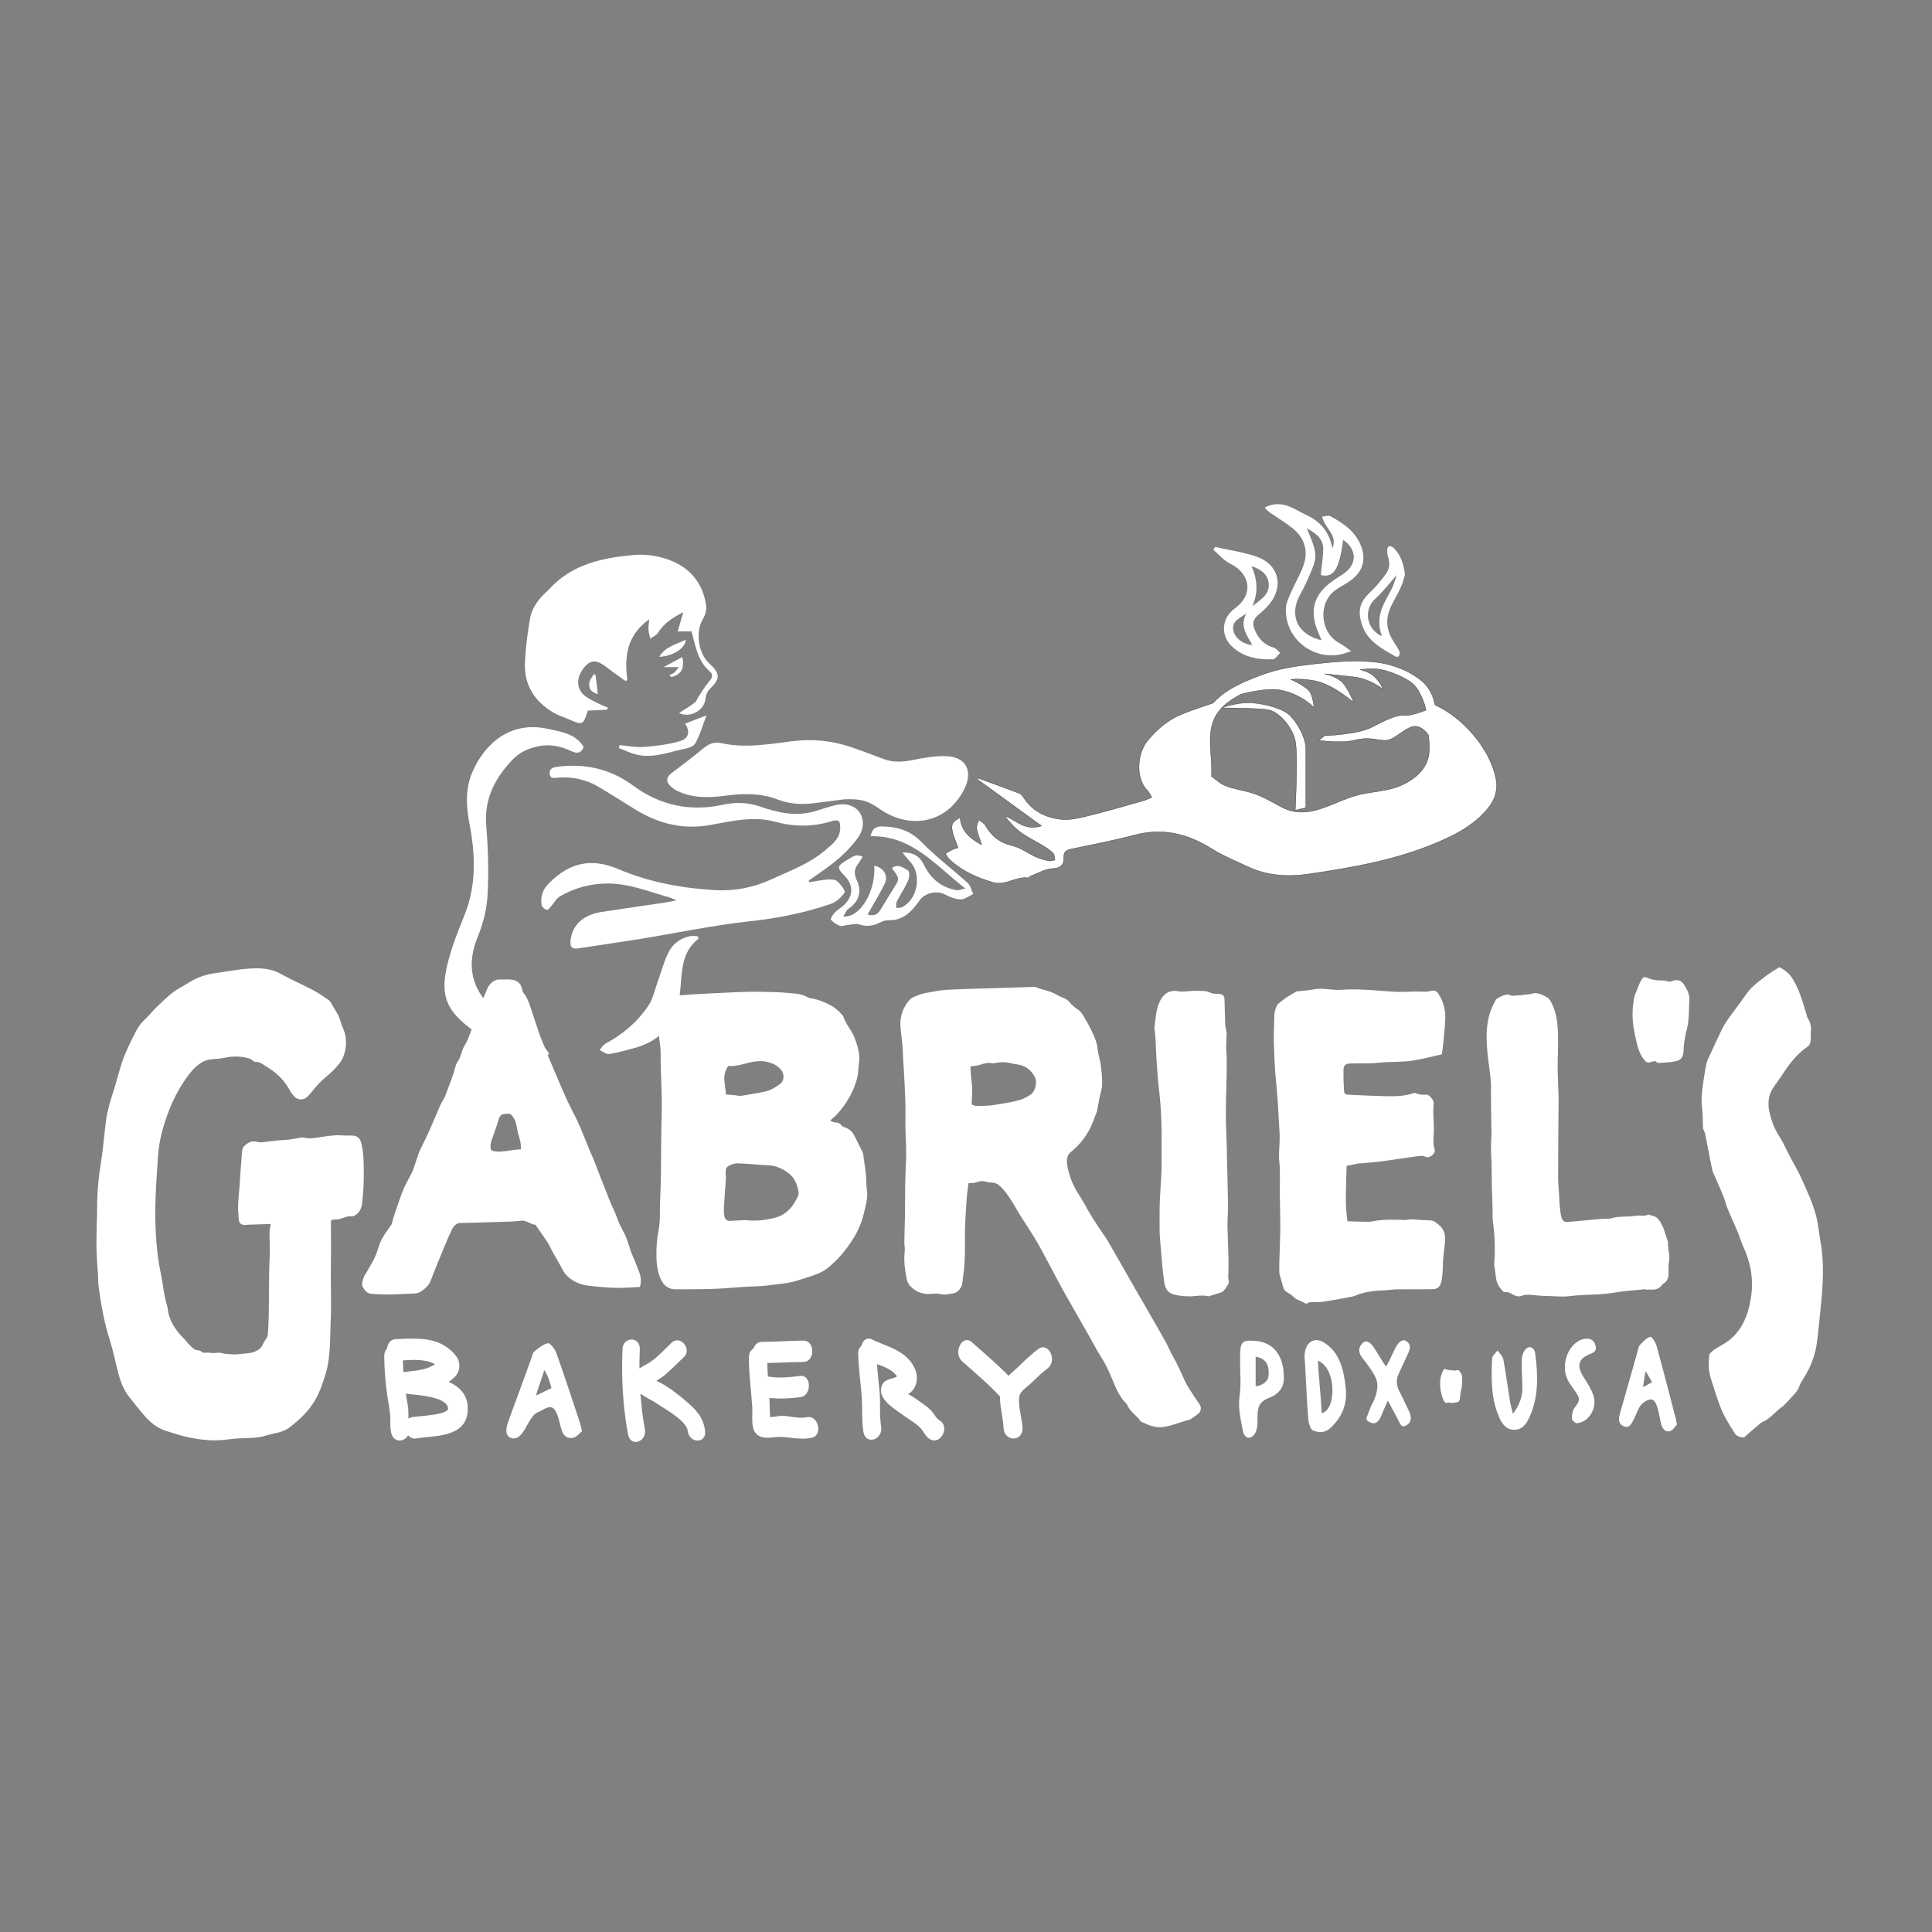 <?xml version="1.0" encoding="utf-8"?>
<!-- Generator: Adobe Illustrator 28.0.0, SVG Export Plug-In . SVG Version: 6.00 Build 0)  -->
<svg version="1.1" id="Layer_1" xmlns="http://www.w3.org/2000/svg" xmlns:xlink="http://www.w3.org/1999/xlink" x="0px" y="0px"
	 width="2030.4px" height="2030.4px" viewBox="0 0 2030.4 2030.4" style="enable-background:new 0 0 2030.4 2030.4;"
	 xml:space="preserve">
<rect x="0" y="0" width="2030.4" height="2030.4" fill="#808080" stroke="none"/>
<style type="text/css">
	.st0{fill:#FFFFFF;}
	.st1{fill:#FFFFFF;stroke:#231F20;stroke-width:0.313;stroke-miterlimit:10;}
</style>
<g id="Front_logo_common_12_">
	<g>
		<g>
			<g>
				<path class="st0" d="M850.5,927.2c6.2-1,12.3-2.3,18.5-2.8c3.6-0.3,8.3-0.4,10.7,1.6c3.7,3.1,9,10.2,7.9,11.9
					c-3.3,5.1-8.8,10.1-14.4,12c-27.9,9.7-56.6,15.2-86.1,18.4c-38.2,4.2-75.9,12.2-113.9,18.4c-21.8,3.5-43.7,6.6-65.6,10
					c-7,1.1-8.7-2.1-8-8.4c1.7-16,13-26.8,32.6-29.9c22.3-3.5,44.7-6.6,67-9.9c3.2-0.5,6.4-1.2,11.8-2.3c-3.8-1.6-5.6-2.6-7.5-3.1
					c-21.2-5.9-41.9-14.5-64.4-14.6c-18.1,0-35.2,4.4-50.8,13.6c-3.7,2.2-5.9,6.7-8.9,10.1c-1.5,1.6-3.7,4.5-4.7,4.1
					c-2.2-0.7-5-2.9-5.4-4.9c-1.7-8.6,0.9-16.2,7-22.5c21.7-22.4,44.8-27.7,73.6-15.5c32.6,13.8,66.7,20.1,101.9,22.1
					c20.6,1.1,40.2-2.8,58.9-11.4c19.6-9,40-16.4,56.7-30.7c7.3-6.2,15.2-11.9,15.6-22.8c0.3-7.7-1.6-9.8-8.8-7.6
					c-19.9,6.1-39.3,6.1-59.6,0.6c-22.7-6.2-45.6-0.7-68.2,3.4c-27.7,5-53.1-0.9-76.9-15.2c-13.8-8.3-27.3-17.2-41.2-25.3
					c-12.8-7.5-26.9-10.3-41.8-9.3c-3.5,0.2-8.3,2-8.8-4.1c-0.5-5.6,3.4-6.6,7.8-7.2c29.1-3.9,55.6,1.9,79.7,19.6
					c28.3,20.9,59.9,27.8,94.6,20.2c13.1-2.9,26.3-2.5,39.5,2.1c17.6,6.1,35.8,10.3,54.7,5.4c8.7-2.3,17.1-5.7,25.9-7.4
					c12.9-2.5,23.4,3.5,26.2,14c2,7.7-0.2,14.6-4.7,20.9c-11.5,16.1-26.9,27.8-43,38.8c-2.8,2-5.7,3.9-8.5,5.9
					C850,926,850.2,926.5,850.5,927.2z"/>
				<path class="st0" d="M713.7,749.3c5.8-3.8,11.3-7,16.3-10.8c2-1.5,2.9-4.4,4.3-6.6c3.2-4.8,6.1-10,9.9-14.4
					c3.5-4,6.3-8,1.7-11.9c-11.8-10-14.4-24-18-37.7c-0.4-1.5-0.8-3.1-1.2-4.3c-5.2,0-9.8,0-14.5,0c1.3-4.6,2.7-9.1,4-13.7
					c0.5-1.7,1.1-3.4,2-6.5c-11.6,5.7-20.7,11.9-27,22c-1.6,2.5-5.1,3.8-7.8,5.7c-0.7-3.1-1.7-6.1-1.9-9.2
					c-0.2-2.9,0.4-5.8,0.8-11.1c-23.8,17-26.2,39.4-23,63.8c-0.6,0.4-1.3,0.7-1.9,1.1c-6.5-4.7-13.1-9.2-19.4-14.1
					c-10.1-8-16.3-8.6-22.8-1.6c-9.4,10.2-10.3,23-1.3,30.6c5.1,4.3,11.6,6.9,17.6,10c2.2,1.2,4.7,1.9,7.1,2.9
					c-0.1,0.8-0.2,1.5-0.3,2.3c-6.9,0.3-13.7,0.6-20.5,1c-5.1,15.6-5.1,15.6-20.9,8.8c-5.2-2.3-10.8-4-15.6-6.9
					c-19.3-11.6-30.4-28.5-29.6-51.3c0.6-16,2.6-32,5.4-47.7c2.1-11.5,9.4-20.8,18.1-28.6c0.4-0.4,0.8-0.7,1.2-1.1
					c24.2-27.2,57-34,90.9-36.8c11.7-1,24.4,1,35.4,5c22,8,36,24.2,39.4,48c0.6,4.4-0.8,10-3.1,13.8c-8.3,13.4-5.6,36.1,6.4,47.2
					c11.9,11,11.7,16.2,0.1,27.4c-2.4,2.3-3.7,6.5-4.1,10C740.1,746.8,724.9,755,713.7,749.3z"/>
				<path class="st0" d="M887.7,840c-8.2,1-20.6,2.7-33.1,4.2c-12.6,1.5-25,0.8-37.1-3.9c-17.6-6.8-35.8-6.6-54.1-4.2
					c-16.9,2.3-33.8,3-49.9-4.1c-3.4-1.5-6.8-3.6-9.4-6.3c-4.7-5-3.5-9.5,2.1-13.6c10.7-7.9,21.2-16,31.4-24.4
					c6.1-5,11.7-8.7,20.5-6.7c24.8,5.5,49.6,1.1,74.1-2c21.6-2.7,42.4-0.7,62.9,6.4c11.1,3.8,22.1,8,33,12.1
					c10.4,4,20.6,3.4,31.3,1.2c10.8-2.2,21.9-4.1,32.9-4.1c23.8,0,30.7,16.4,20.7,35.5c-18.8,36-57.3,41.6-88.5,20.1
					C913.1,842,905.8,839.3,887.7,840z"/>
				<path class="st0" d="M613.4,785c-2.6,6.8-7,7.2-13,4.4c-11.1-5.3-22.6-7.7-35-5.1c-10.4,2.2-19.5,6.4-27,14.3
					C520,818,508.7,839.8,511,867.8c2,24.2,2.7,48.7,1.4,72.9c-0.8,14.7-4.6,29.8-10.2,43.5c-11.1,27-8.3,50.7,11.7,71.9
					c17.1,18.2,35.3,35,58.5,45.4c2.2,1,3.3,4.2,4.9,6.3c-2.4,0.8-4.8,2.5-7.1,2.3c-25.7-2.4-49.2-10.4-70.7-25.5
					c-30.5-21.6-38-37.8-28.6-74c4.4-16.8,10.9-33.2,17.4-49.3c12.6-31.5,11.3-63.7,5-96c-3.6-18.5-4.2-37.2,3.2-54.1
					c12.9-29.6,39.7-54,79.5-45.2C590.1,769.2,604.9,771,613.4,785z"/>
				<path class="st0" d="M1400.2,576.3c6.1-14.3-8.3-21.1-10.7-33.3c3.2-0.3,6.6-1.6,8.7-0.5c14.6,8,28.1,17.3,33.2,34.4
					c3.9,13.2-0.2,24.5-11.8,33c-4.8,3.5-10.2,6.3-15.2,9.6c-19.3,12.7-17.8,44.5,2.4,55.9c4.2,2.3,7.9,5.3,13.2,8.9
					c-3.1,1.1-4.5,1.6-6,2.1c-32.1,10.1-64.6-14.6-62.5-48c0.4-5.7,3.3-11.4,5.7-16.8c3.9-9,9.1-17.5,12.4-26.6
					c5.8-15.7,1.6-29.8-11.6-40.2c-6.2-4.9-13-9.1-19.5-13.5c-3.4-2.3-6.9-4.4-9.3-8c18.2-9.2,30.8,2,44.2,8.2
					C1388,548.3,1397.5,559.8,1400.2,576.3z M1373.3,555.2c10.2,23.4,11.2,28.9,5.8,42.5c-3.7,9.1-7.7,18.1-12.5,26.7
					c-12.4,21.9-3.4,42.5,22.3,48.5c-1.6-3.8-3.2-7.1-4.5-10.6c-8.1-21.5-3.3-37.6,15.2-51.1c4-2.9,8.2-5.5,12.3-8.2
					c14.6-9.8,14.4-25.7-0.4-35.7c-3.9,31-10,40.4-23.5,37c0.9-9.3,2.6-18.4,2.6-27.6C1390.5,565.8,1382.6,560.2,1373.3,555.2z"/>
				<path class="st0" d="M906.6,900.2c-1.6,2.6-2.9,5.3-4.7,7.5c-4.5,5.6-4.4,11-1.4,17.5c5.6,12.1,1.9,22.7-8.9,29.9
					c-2.4,1.6-3.4,5-5.4,8.1c17.9,1.5,34.3-26.6,32.6-53.5c9.8,2.2,15.1,10.5,11,18.9c-5.3,11-11.8,21.4-18.1,32.5
					c5.9,1.8,10.3,0.4,13.4-4.6c5.7-9.3,11.3-18.7,17.1-27.9c4.5-7.1-1.8-10.9-4.8-16.4c6.6-5,12.1,0,16.9,2.6
					c1.6,0.8,1.5,7.4,0.1,10.5c-3.4,7.7-8.1,14.8-12,22.3c-0.9,1.8-0.4,4.4-0.6,6.6c2-0.2,4.3,0.1,6-0.7
					c16.7-8.2,21.3-34.4,8.7-47.9c-2.7-2.9-5.1-6-8.1-9.6c12-0.5,18.5,4.3,22.8,13.3c6.9,14.3,18.4,23.5,34.3,26.3
					c2,0.4,4.3-0.9,8.9-1.9C982.9,909,958,877.8,915,878.8c1.3-7.8,5.4-10.4,11.7-10.3c16.1,0.2,29.9,4.2,41.9,16.6
					c15,15.4,32.5,28.4,48.4,42.9c3,2.7,3.9,7.6,5.8,11.5c-4.4,2.1-8.8,5.8-13.2,5.7c-5.7-0.1-11.6-2.6-16.8-5.3
					c-8.6-4.4-20.9-1.4-26.4,6.4c-8,11.3-17.1,21.4-33,20.8c-2.8-0.1-6,1.1-8.6,2.4c-7.2,3.8-14.2,4.5-22.1,2c-3.6-1.1-8,0.3-12,0.6
					c-2.7,0.3-5.8,1.7-8,0.9c-3.6-1.3-7.1-3.7-9.5-6.5c-0.7-0.9,2.2-5.4,4.2-7.5c2.6-2.8,6.1-4.6,8.9-7.2
					c10.9-10.1,11.1-21.6,0.7-32.1c-7.4-7.5-7.2-9.6,1.9-15.1C899.2,898.2,900,898,906.6,900.2z"/>
				<path class="st0" d="M734.1,986.5c-18.9,14.6-17.2,36.1-19.4,56.1c-3.3,30.3-18.1,50.9-48.3,58.9c-8.7,2.3-17.4,4.9-26.2,6.2
					c-3.1,0.4-6.8-2.7-10.2-4.3c2.2-2.3,4.1-5.4,6.8-6.9c18-9.6,33.1-22.6,44.4-39.3c5.2-7.6,7-17.5,10.3-26.4
					c3.5-9.7,6.2-19.8,10.6-29c4.3-9.2,12.1-15.5,22.3-17.8c2.8-0.7,5.9-0.1,8.9-0.1C733.6,984.8,733.9,985.7,734.1,986.5z"/>
				<path class="st0" d="M1277,574.8c14.5,3.3,29.5,5.4,43.5,10.2c22.8,7.7,28.9,30.1,14.3,48.9c-3.6,4.7-8.2,8.7-12.7,12.6
					c-4.5,3.8-6.2,8-4.1,13.7c3.7,10.1,9.9,17.4,20.6,20.4c2.6,0.7,4.6,3.6,6.8,5.5c-2.6,2.4-5.1,6.7-7.7,6.8
					c-16.5,0.5-32.4-2.4-44.3-14.9c-11.1-11.7-8.8-29.2,4.3-38.6c19.6-14.1,17-36.2-4.8-47c-6.7-3.3-11.8-9.6-17.7-14.5
					C1275.8,576.8,1276.3,575.8,1277,574.8z M1315.2,595c6.7,14.8,7,28.3,0.9,42.1c7.7-6.3,17.7-11.4,17.3-22.8
					C1333,604.5,1326.2,598.5,1315.2,595z M1310,644.5c-6.6,5.2-16.6,8-13.6,19.2c2,7.5,10.9,13.8,19.7,14.1
					C1310.3,667.5,1302.5,657.5,1310,644.5z"/>
				<path class="st0" d="M1476.5,604c-1.4,4.4-2.4,8.9-4.3,13.1c-3.1,6.8-6.9,13.2-10.2,19.9c-6,12.3-5.4,24.3,1.8,36
					c2.3,3.8,4.9,7.4,6.8,11.4c0.7,1.4,0.2,3.6-0.4,5.2c-0.2,0.5-2.7,0.9-3.6,0.4c-14.6-8.6-30-16.1-35.6-34.5
					c-4.1-13.5-2.2-22.4,8-32.1c6.3-6,12.1-12.8,17.3-19.9c3.8-5.2,4.9-11.4,2.5-18c-0.9-2.3-0.9-5.1-0.9-7.6c0-1.3,0.9-3.6,1.7-3.8
					c1.4-0.3,3.6,0.3,4.6,1.3C1472.2,583,1475.2,592.8,1476.5,604z M1468,604.2c-8,8.9-14.7,17.8-22.8,25.1
					c-12.4,11.4-9.5,31.8,7.2,39.4c-4.4-11.2-3.5-22,1.1-32.3c2.9-6.6,6.8-12.7,9.9-19.2C1465.2,613,1466.3,608.7,1468,604.2z"/>
				<path class="st0" d="M719.9,760.5c7.1-2.8,14.3-5.5,22.6-8.7c-4.1,10.5-6.9,20.8-12,29.7c-2.1,3.7-9.2,5.1-14.4,6.2
					c-16,3.6-32,9.7-48.8,4.9c-5.8-1.6-11.3-4.3-16.9-6.5c0.2-1,0.5-2,0.7-3c8.4,0.7,16.9,2.5,25.2,1.9c12.9-1,26-2.5,38.3-6.1
					C724.2,776,725.5,768.2,719.9,760.5z"/>
				<path class="st0" d="M720.8,672.3c-0.6,9.2-14.2,17.6-28,17.9C699.4,679.5,710.4,677.2,720.8,672.3z"/>
				<path class="st0" d="M717.1,690.5c2.4,12-1,18.3-11.5,21c-0.7-0.7-1.5-1.4-2.2-2.1c1.8-0.8,3.7-1.3,5.2-2.5
					c1.6-1.3,2.7-3.2,4.8-5.8c-6,0-10.8,0-16,0C704.4,697.3,710.8,693.8,717.1,690.5z"/>
				<path class="st0" d="M628.2,729.5c-6.8-1.8-9.7-6-8.9-11.7c0.5-3.3,3.1-6.3,4.7-9.4c0.6,0.4,1.3,0.7,1.9,1.1
					C626.8,716,627.5,722.3,628.2,729.5z"/>
			</g>
		</g>
		<path class="st1" d="M1572.1,818.2c-6-30.7-34.1-63.9-64-77.3c-1.9-9.6-5.9-18.5-13.9-25.2c-13-10.9-31.1-17.7-47.7-19.7
			c-21.6-2.6-44-0.6-65.5,1.8c-18.6,2.1-37.2,4.8-54.9,11.4c-18.5,7-37.6,14.5-51.1,29.6c-10.7,3.6-21.5,7.2-32,11.4
			c-14.7,5.7-26.6,15.7-36.8,28c-11.5,13.9-13,40.3,0,53c1.6,1.6,2.5,4,4.3,6.8c-3.8,1.5-6.7,3-9.8,3.8
			c-19.6,5.5-39.2,11.3-59.1,16.1c-8.9,2.2-18.4,4.2-27.3,3.1c-15.8-1.9-29.7-8.8-38.7-23.1c-1.1-1.8-2.9-3.6-4.8-4.3
			c-14.2-5.4-28.5-10.6-42.8-15.8c-0.2-0.1-0.7,0.7-1.1,1c22,16,44,32,67.7,49.2c-17.7,5.7-26.7-6.2-38.7-10.6
			c5,6.8,10.6,12.9,17.1,17.6c7.3,5.2,15.5,9.1,23.2,13.8c3.7,2.3,7.5,4.7,10.5,7.8c1.5,1.6,1.4,4.7,2,7.2c-2.2,0.3-4.6,1.3-6.7,0.9
			c-4.5-1-9.1-2.2-13.3-4.1c-8.4-3.8-16.2-9.9-24.9-11.9c-13.2-3-21.9-10.1-28.3-21.4c-1.4-2.4-4.5-3.8-6.8-5.7
			c-0.9,3-2.8,6.2-2.3,9c0.8,5.1,3,10,5.3,17.3c-13.1-7.2-21.6-14.9-22.7-28.7c-11,5.7-11.2,8.9-2.1,31.7c-2.3,0.7-4.1,1.1-5.8,1.9
			c-2.6,1.3-5.1,2.8-7.6,4.2c1.6,2.3,2.9,5,4.9,6.8c13,11.7,28.2,18.6,45,23.5c13.6,4,24.2-6.6,36.8-4.7c0.8,0.1,1.7-1.4,2.7-1.8
			c7.7-2.9,15.4-7.6,23.3-8c8.9-0.5,12-4.1,11.8-11.6c-0.2-5.6,2.1-7.7,7.2-8.8c22.4-4.7,45-9,67.1-14.8
			c29.5-7.8,55.8-1.6,81.1,14.4c11.7,7.4,24.8,12.6,37.4,18.6c20.7,9.9,42.8,11.2,64.9,7.9c48-7.1,95.7-15.4,140.7-35.7
			c18.5-8.3,34.6-17.8,47.4-33.4C1571.6,840,1574.3,829.8,1572.1,818.2z M1345.5,725.2c22.7,4.4,35.6,18.5,35.6,18.5s-1-9.6-4-15.7
			c-2.9-6.2-20.5-14-20.5-14s18.4-1.8,33.7,4c16.5,6.2,32.4,20.4,32.4,20.4s-4.1-11.1-10.3-19.3c-6.2-8.2-20.5-11-20.5-11
			s17.5,1.8,30.8,3.3c17.4,2,30,12.5,30,12.5s0.6-3.5-7.8-12.3c-3.6-3.8-9.2-6.2-15.3-7.8c10.8-1.4,20.3-2.6,38.4,5.2
			c13.7,6,18.7,9.9,22.7,16.9s6.6,13.6,8,20.4c-6.6,2.6-16.7,6-22.2,5.5c-8.7-0.8-20,4.8-34.9,12.5s-49.6,8.9-49.6,8.9l-5.9,4.9
			c0,0,23.7,3.3,36.6,0s18.8-1.6,30-0.1s17.6-8.4,29.5-13.6c9.1-4,16.2,4.1,19,8.1c1.7,15.2,3,29.8-13,43.3
			c-20.2,16.9-41.4,14.5-61.7,19.9c-27,7.2-51.4,27.4-79.8,12.4c-11.5-6.1-22.9-13.1-35.5-16c-24.9-5.8-24.9-5.8-36.9-15.5
			c-0.4-0.3-0.8-0.5-1.1-0.7c1.5-21.7-6.9-46.9,6.1-66.2c1.4-2,2.9-3.9,4.6-5.7c5,0,39.9,0.1,49.6,2.1c10.4,2.1,24.5,17.5,27.7,32.2
			s0,73.2,0,73.2l11.2-2.6v-9.2c0,0,0-40.1,0-52.4s-9.2-27.7-16.4-35.1c-7.2-7.3-24.7-12.2-39.8-13.5c-13.1-1.1-28.1,3.7-32,5.1
			c5.6-5.9,12.7-10.4,20.1-14.2C1310.2,727.8,1333.1,722.8,1345.5,725.2z"/>
	</g>
	<g id="Logo_common_24_">
		<path class="st0" d="M284.5,1286.3c-11.7,0.3-12,0.5-24,0.8c-0.9,0-1.7,0.3-2.6,0.3c-5.4,0-7.1-2.2-7.2-9c0-2.4-0.4-4.8-0.5-7.2
			c0-2.8,0-5.7,0.2-8.5c0.4-5.2,0.9-10.4,1.3-15.6c0.4-5,0.7-10,1-15c0.5-7.2,1.2-14.4,1.6-21.6c0.1-3,1.2-5,2.9-6.6
			c3.9-3.5,7.9-5.3,13-3.9c3.9,1.1,8.2,0.1,12.3-0.4c5.7-0.7,11.4-1.4,17.1-1.6c5.4-0.2,10.8-1.5,16.3-2.4c1-0.1,2.1-0.4,3-0.1
			c6.3,1.6,12.6,0.4,18.9-0.6c7-1.1,14.1-2.2,21-1.7c4.2,0.3,8.5,0,12.7,0.3c3.9,0.3,7.1,2.9,8.2,7.7c1.2,5.2,2.1,10.7,2.3,16.1
			c0.4,9.2,0.4,18.5,0.1,27.7c-0.2,6.8-0.8,13.5-1.6,20.2c-0.9,7.6-6.3,13.7-12.3,13.1c-5-0.5-9.2,3.3-14,3.2
			c-2.7-0.1-3,0.3-6.4,0.8c0,3.3,0,6.6,0,9.8c0,12.5,0.2,25-0.1,37.5c-0.3,17.1,0.7,39-0.1,56.1c-0.9,19.2,0.2,40.3-5.5,58.5
			c-2.9,9.3-6,18.8-10.8,27c-7.4,12.5-15.9,20.1-25.9,28.1c-8,6.4-15.1,6.3-26.3,9.4c-8.7,3.4-25.1,2.3-33.9,3.4
			c-7.4,0.9-14.8,1.8-22.1,1.6c-13.6-0.5-27-3-40.2-7.3c-4-1.3-8-2.3-11.9-3.9c-8.4-3.4-15.3-9.9-21.6-17.5
			c-4.6-5.6-9.2-11.2-13.7-17c-5.3-6.8-8.8-15-11.1-24c-3.2-11.9-5.6-24.3-9.3-36c-5.9-18.4-9.2-37.5-11.8-56.9
			c-0.4-3-0.2-6.1-0.4-9.2c-0.6-10.1-1.5-20.1-1.7-30.2c-0.2-8.3,0.2-16.7,0.3-25c0.1-3.5,0.3-7,0.3-10.5c-0.1-17.6,0.9-35,3.8-52.4
			c2.5-15.2,3.6-30.8,5.6-46.1c0.8-5.8,2.1-11.5,3.6-17.1c1.7-6.2,3.8-12.1,5.6-18.2c1.8-6.1,3.6-12.3,5.3-18.5
			c3.2-11.7,8.1-22.3,13.2-32.7c1.3-2.6,2.7-5.1,4-7.7c2.4-4.7,5.2-8.6,8.8-11.8c3.5-3.1,6.6-7,9.9-10.5c2-2.1,4.1-4.1,6.1-6
			c3.6-3.4,7.2-6.9,10.9-10c2.6-2.2,5.3-4,8-5.8c3.2-2,6.7-3.6,9.9-5.7c9.3-6.2,19.2-9.6,29.6-11c11.4-1.5,22.8-3.9,34.3-4.7
			c11.6-0.8,23.2-0.8,34.3,5.4c11.3,6.3,23,11.3,34.4,17.3c5.5,2.9,10.7,6.7,16,10.2c1,0.7,2,1.9,2.6,3.1c3.4,6.5,8,11.9,10.1,19.7
			c1,3.9,2.9,7.4,4.1,11.2c2.7,8.9,1.7,18.1-1.5,26c-2.2,5.5-6.5,9.9-10.4,14c-4.5,4.7-9.7,8.3-14.2,12.9
			c-4.1,4.2-7.8,9.2-11.8,13.6c-5.2,5.7-11.7,5.3-16.5-0.8c-1-1.2-1.9-2.6-2.7-4c-6.3-11.8-14.9-19.7-24.9-25.6
			c-3.7-2.2-6.9-5.4-11.4-5c-2.1,0.2-4.2-2.8-6.4-3.5c-8.4-2.6-17-2.7-25.6-1c-4.6,1-9.2,1.4-13.9,1.7c-10.8,0.7-18.7,8.4-25.6,17.8
			c-8.7,11.9-15.9,25.4-21.2,40.2c-5,13.8-8.9,28.2-9.9,43.4c-1,14.6-2.1,29.3-2.6,44c-0.8,20.4-0.1,40.8,2.3,61
			c1.1,9.7,3.5,19.2,5,28.8c1.2,8,2.4,15.8,4.7,23.5c0.9,3,0.9,6.6,1.9,9.9c3.1,10.3,8.7,17.7,15.4,24.5c3.5,3.6,6.5,8.1,10.5,10.9
			c1,0.7,2.1,1.6,3.2,1.7c2,0.2,3.8,0.1,5.7,2c1.3,1.3,3.9,0.5,5.9,0.6c3.3,0.2,6.5,0.8,9.9,0.2c3.2-0.6,6.7,1,10.1,1.2
			c4.3,0.3,8.8,0.9,13,0.2c5.9-0.9,11.9-0.3,17.6-3.1c8-3.8,5.9-6.3,11.6-14c0.9-1.3,1.2-3.6,1.3-5.5c1.8-26,0.4-56.2,1.9-82.3
			c0.4-7.4-0.3-14.9-0.3-22.3C283.2,1293.3,283.9,1290.4,284.5,1286.3z"/>
		<path class="st0" d="M1017.8,1243.5c-0.6,5.3-1.5,10.2-1.8,15.2c-1,14.8-2.2,29.6-1.9,44.6c0.1,8.1,0,16.2-0.5,24.3
			c-0.4,7.1-1.5,14.2-2.3,21.3c-0.5,4.2-5,9.7-8.9,10.2c-4.8,0.6-9.5,2.2-14.6,0.8c-3.9-1-8.1,0.1-12.2,0c-6-0.1-11.6-1.8-16.6-6.1
			c-3.2-2.7-5.5-5.6-6.3-10.4c-1.7-9.3-3.1-18.5-1.9-28.1c0.4-3.2-0.4-6.5-0.4-9.8c0.1-9.7,0.5-19.3,0.7-29
			c0.1-10.2,0-20.4,0.2-30.7c0.1-8.1,0.4-16.2,0.8-24.2c0.6-11.2-0.1-22.4-0.5-33.6c-0.3-9.6,0.2-19.3-0.1-28.9
			c-0.3-11.6-1-23.1-1.6-34.7c-0.2-4.8-0.8-9.6-0.9-14.5c-0.1-10.2-1.7-20.2-2.6-30.3c-1-11.1,2.6-20.9,9.3-28.6
			c2.3-2.6,6-3.8,9.2-5.1c2.9-1.2,6-2,9.1-2.5c6.6-1.2,13.3-2.7,20-3.1c15.5-0.9,31-1.2,46.4-1.7c15.3-0.5,30.6-0.9,45.9-1.4
			c0.5,0,1-0.2,1.5,0c7.8,3.3,16.4,4,23.8,8.8c2.5,1.6,5.4,2.3,8,3.7c1.4,0.7,2.9,1.7,4,3.1c2.7,3.2,5.6,5.8,9,8
			c2.3,1.4,4.3,4.1,5.9,6.7c3.2,5.3,6.4,10.8,9,16.5c2.4,5.4,5.1,10.6,5.8,17.1c0.6,6.1,2.6,11.9,3.5,18c0.9,6.9,1.7,13.8,1.5,20.7
			c-0.1,4.7-1.9,9.3-2.8,14c-0.8,3.7-1.4,7.5-2.1,11.3c-0.3,1.7-0.7,3.3-1.3,4.9c-0.5,1.4-1.3,2.7-1.7,4.2
			c-4.7,14.2-12.4,25.7-22.9,34.7c-0.5,0.5-1,1-1.6,1.4c-5,3.5-5.1,9.1-4.2,14.7c1.9,11.1,6,21.1,11.9,30.1c5,7.6,9.1,16,13.9,23.7
			c5.3,8.5,11.1,16.7,16.6,25.1c0.6,0.9,1,1.9,1.6,2.9c4.2,6.9,24.1,42.2,28.2,49.2c5.5,9.3,10.9,18.8,16.3,28.2
			c5.2,9.1,10.5,18.1,15.5,27.3c2.6,4.7,4.5,9.9,7.2,14.4c4.7,8,8.3,16.6,12.2,25.1c2.7,5.9,6.5,11.1,9.9,16.5
			c1.9,3.1,4.1,5.9,6.1,9c1.7,2.7,0.8,7.3-1.6,9.1c-2.2,1.7-4.5,3.3-6.7,4.8c-1,0.7-2,1.5-3.1,1.7c-9.7,2.5-19.1,6.8-29,7.8
			c-3.5,0.3-7.2-0.4-10.6-1.4c-3.5-0.9-6.8-2.7-10.2-4.1c-0.3-0.1-0.7-0.2-0.9-0.4c-4.1-6.2-10.7-9.6-14-16.7
			c-0.4-0.8-0.8-1.7-1.4-2.3c-7.7-7.5-11.5-17.9-15.8-28.1c-3.1-7.4-6.6-14.6-10.9-21.2c-4.1-6.3-7.4-13.1-11.2-19.7
			c-9.5-16.7-19.1-33.2-28.5-50c-4.1-7.3-23-43.6-27.3-50.7c-5.6-9.5-11.7-18.5-17.6-27.8c-2.8-4.5-5.3-9.3-8.1-13.7
			c-4.4-7.1-9-14-15.3-19c-1.5-1.2-3.7-1.5-5.6-1.9c-2.1-0.4-4.4-0.1-6.4-0.8c-4.3-1.5-8.3-0.6-12.4,0.9
			C1022.9,1243.4,1020.6,1243.2,1017.8,1243.5z M1021.1,1160.8c2.2,0.7,3.8,1.6,5.4,1.5c5.7-0.1,11.5-0.1,17.2-0.9
			c8.9-1.3,17.9-2.8,26.6-5c4.5-1.1,9-3.5,13-6.2c4.7-3.2,7-13.1,4.4-18.1c-3.6-6.9-8.9-11.3-15.7-12.9c-3.2-0.8-6.5-1-9.7-1.8
			c-5.2-1.4-10.4-1.4-15.7-0.4c-1.3,0.2-2.6,0.7-3.9,0.4c-4.6-1.1-8.8,0.4-13.1,1.7c-1.9,0.6-3.8,0.8-5.7,1.1
			c-1.2,0.2-2.5,0.4-4,0.6c0.2,7,0.8,13.4,1.6,19.9C1022.2,1147,1021.2,1153.7,1021.1,1160.8z"/>
		<path class="st0" d="M872.4,1177.7c2.2,0.9,3.4,1.8,4.7,1.8c2.7,0.1,5.1,0.3,7.1,3.1c0.9,1.2,2.5,1.8,3.9,2.3
			c4.3,1.4,7.6,4.3,9.9,8.9c2.7,5.5,5.5,10.9,8.2,16.4c0.5,1,0.9,2.1,1,3.2c1.2,9.5,3.1,18.9,3.2,28.6c0,3.9,0.6,7.7,0.9,11.6
			c0.5,7.3-1.8,14.1-3.3,21c-1.2,5.4-3,10.7-5.2,15.6c-2.4,5.4-5.3,10.6-8.6,15.4c-7,10.3-14.9,19.5-24.2,26.9
			c-6,4.8-12.7,7.1-19.5,9.3c-6.3,2-12.6,4.2-19,5.7c-5.5,1.3-11.1,1.7-16.6,2.4c-4.5,0.6-9.1,1.2-13.6,1.6
			c-4.6,0.4-9.1,0.4-13.7,0.6c-2.3,0.1-4.5,0.3-6.8,0.4c-11,0.7-21.9,1.8-32.9,2.1c-12.7,0.4-25.3,0.3-38,0.4
			c-7.4,0-12.6-3.8-16-11.9c-4-9.5-4.2-19.4-4-29.4c0.2-6.9,0.8-13.9,2.2-20.6c1.8-9,1.3-17.9,1.5-26.9c0.3-10.8,0.9-21.6,1-32.4
			c0.3-21.4,0.1-42.8,0.8-64.2c0.6-20.9-1.3-41.7-1.1-62.6c0-6.7-1.4-13.4-2-20.1c-0.1-1.3,0-2.7,0.2-4c0.6-3.6,1.4-7.1,1.9-10.7
			c1-6.6,1.9-13.2,3-19.8c0.7-4.7,0.9-4.3,4.8-5.7c4.4-1.5,8.8-0.9,13.2-0.8c3.7,0.1,7.5-0.6,11.2-0.8c16-0.9,31.9-1.7,47.9-2.4
			c8.1-0.4,16.1-0.5,24.2-0.4c10.2,0.2,20.3,0.3,30.4,1.3c6.3,0.6,12.7,0.6,18.7,4c2.4,1.4,5.4,1.6,8.1,2.2c5,1.2,9.7,3.1,14.4,5.4
			c5.8,2.7,10.6,6.6,14.9,11.6c0.3,0.4,0.9,0.7,1,1.2c2.4,8.4,8.5,14,11.6,21.9c3.5,9.1,6.5,18.1,4.8,28.4
			c-0.7,4.2-0.4,8.5-1.3,12.6c-0.9,4.3-2.3,8.5-3.9,12.4c-4.4,10.5-10.4,19.7-17.7,27.6C877.7,1173.2,875.4,1174.9,872.4,1177.7z
			 M784.2,1282.2c1.4,0.2,2.1,0.3,2.7,0.4c9.2,0.6,18.2-0.5,27.2-2.7c10-2.5,17.5-9.1,22.8-19.3c1.4-2.6,2.9-5.3,2.2-8.7
			c-1.4-7.2-4.1-13.8-9.2-18c-6.8-5.5-14.4-9.1-22.9-9.3c-5.1-0.1-10.2-0.7-15.3-1c-5.2-0.4-10.4-0.8-15.7-1
			c-2.3-0.1-4.6,0.3-6.8,1.1c-6.1,2.2-7.1,4.2-6.4,11.9c0.1,1.3,0.1,2.7,0,4.1c-0.7,9.8-1.5,19.6-2,29.4c-0.2,3,0,6.2,0.5,9.2
			c0.7,3.5,3,4.9,5.9,4.8C773.2,1282.7,779.1,1282.4,784.2,1282.2z M762.9,1150.2c3.6,0.3,6.6,0.5,9.5,0.8c2.3,0.2,4.6,0.9,6.8,0.6
			c8.3-1.3,16.5-2.7,24.7-4.4c5.9-1.2,11.1-4.5,16.1-8.2c4.2-3,4.6-10.2,0.9-14.7c-2.2-2.7-5.2-4.7-8.1-6.1
			c-7.2-3.4-14.8-3.6-22.3-2.1c-6.3,1.3-12.5,3.3-18.9,4.1c-2.4,0.3-4.8,0-6.2,0C758.1,1130.2,762.5,1140.2,762.9,1150.2z"/>
		<path class="st0" d="M1415.2,1225.2c-0.3,19.7-2.1,39.2,0.9,58.3c6.9,0.2,12.9,0.4,18.9,0.5c2.6,0,5.2,0,7.7-0.5
			c11.3-2.3,22.6-1.7,34-1.4c1.9,0.1,3.9-0.8,5.8-0.7c4.3,0.1,8.5,0.6,12.7,0.8c3,0.2,5.9,0.2,8.9,0.4c1.2,0.1,2.5,0.6,3.6,1.2
			c1,0.5,1.9,1.6,2.9,2.3c6.9,4.5,8.9,11.5,7.9,20.3c-0.8,7.5-1.9,14.9-2.1,22.4c-0.1,5.6-0.3,11.1-1.3,16.7
			c-1.2,6.7-4.2,9.4-10,9.4c-12.3,0-24.6,0-36.9,0.1c-4.1,0.1-8.2,0.7-12.3,1c-4.6,0.3-9.2,0.3-13.7,1c-5.5,0.9-11.3,1.7-16.4,4.1
			c-3.8,1.8-7.6,2-11.4,2.8c-8.4,1.7-16.9,3-25.4,4.3c-2.2,0.3-4.5,0.2-6.8,0.3c-2.7,0.1-5.5-0.7-8.1,1.1c-0.6,0.4-1.8,0.6-2.4,0.2
			c-4.2-2.8-9.2-3.5-13-7.5c-1.7-1.8-4-3-6.2-4.3c-2.6-1.5-3.8-4.1-4.5-7.2c-0.9-3.7-2.1-7.2-3.1-10.9c-0.3-1-0.4-2.2-0.5-3.3
			c0-3.7,0-7.3,0.1-11c0.3-10.8,0.8-21.6,1-32.4c0.1-6.7-0.1-13.5-0.2-20.2c-0.1-7.3-0.3-14.7-0.3-22c-0.1-9.8,0.6-19.8-0.5-29.4
			c-0.8-7.6,0-14.9,0.3-22.4c0.3-7.9-0.6-15.8-1-23.7c-0.3-6.5-0.6-13-1.1-19.5c-0.6-8.4-1.4-16.9-2.2-25.3
			c-0.2-1.9-0.4-3.8-0.5-5.8c-0.5-10-1.1-20.1-1.3-30.1c-0.1-7.9,0.3-15.8,0.4-23.6c0-4.1,0.2-8.1,1.7-11.9c0.7-1.7,1.5-3.5,2.8-4.6
			c2.9-2.5,6-4.8,9.1-6.9c2.7-1.8,5.5-3.3,8.3-5c0.7-0.4,1.5-0.9,2.3-1c5.7-0.7,11.5-0.8,17.1-2c9.8-2,19.5,1.2,29.3,0.4
			c8-0.6,16.1-0.5,24.1-0.1c11,0.5,22,1.7,33,2.2c7.2,0.3,14.4-0.2,21.7-0.3c3.1,0,6.2,0.2,9.3,0.2c1.8,0,3.6-0.3,5.3-0.7
			c5.7-1.1,6.8-0.3,10.2,5.6c4,7.2,5.9,15.1,5.6,23.6c-0.4,8.9-1.4,17.7-2.2,26.5c-0.3,3.4-0.9,6.9-1.4,10.8
			c-10.5,2.3-21,5.3-31.7,6.8c-9.1,1.3-18.4,1-27.6,1.5c-4.4,0.2-8.8,0.8-13.2,1.1c-3.8,0.2-7.5,0.1-11.3,0.1
			c-4.4,0.1-8.9,0.1-13.3,0.2c-4,0.1-6.3,2.3-6.3,6.9c-0.1,6.9,0.1,13.8,0.5,20.7c0.3,4.5,1.3,5.1,5.1,5.2c13,0.5,26,1.3,39,1.5
			c9.3,0.2,18.7,0.1,27.9-2.8c0.9-0.3,2.1-0.9,2.9-0.5c3.9,1.8,7.9,2.1,12.1,1.7c2.5-0.2,7.7,6.2,7.4,8.8
			c-1.3,9.5,0.2,18.9,0.1,28.3c0,6.9-1.6,13.9,0.9,20.7c0.4,1.2-0.6,4-1.6,4.9c-2.5,2.2-5,4.2-8.9,2.3c-2.9-1.4-6.8-0.3-10.2,0.1
			c-5.9,0.7-11.7,1.7-17.6,2.5c-6.7,0.9-13.4,2-20.1,2.8c-5.7,0.7-11.5,1.1-17.2,1.6c-2,0.2-3.9,0.2-5.9,0.5
			C1422.8,1223.8,1419.2,1224.4,1415.2,1225.2z"/>
		<path class="st0" d="M1729.3,1354.8c-10.8,1.2-21.7,1.7-32.4,3.6c-15.5,2.8-31.2,1.7-46.8,3.7c-9.1,1.2-18.1-0.2-27.1-0.2
			c-5.2,0-10.4-1-15.7-1.2c-2.6-0.1-5.4,0-7.8,1c-3.3,1.3-6.2,0.6-9-0.9c-2.8-1.6-5.5-3.3-8.9-2.9c-0.7,0.1-1.7-0.4-2.2-1
			c-3.4-3.7-6.4-7.7-7.1-13.4c-0.6-4.6-1.3-9.1-1.9-13.6c-0.1-0.6-0.2-1.1-0.1-1.7c1.2-15,0.7-29.9-1.4-44.8
			c-0.6-4-0.2-8.1-0.3-12.2c-0.2-7.5-0.5-15-0.7-22.5c-0.2-9.3-0.2-18.5-0.4-27.8c-0.1-4.4-0.6-8.9-0.6-13.3
			c0-5.8,0.5-11.6,0.5-17.4c-0.1-12-0.3-23.9-0.5-35.9c0-2.3-0.1-4.6,0-6.9c0.5-10.7-1.3-21.2-2.6-31.7c-2-15.9-3.4-31.9,0.5-47.7
			c1.4-5.8,4.1-11.3,6.8-16.6c1-2,3.7-3,5.7-4.1c1.4-0.8,3-1.4,4.6-1.8c1.4-0.3,3.1-0.7,4.2-0.1c2.2,1.4,4.3,1.2,6.7,0.8
			c2.1-0.4,4.3,0.1,6.4-0.4c3.7-0.9,7.4-0.4,11.1-1.6c4.9-1.6,10.1,1.1,14.7,3.4c3.3,1.6,5.3,5.5,7,9.4c4.2,9.7,5.1,20.3,5.4,30.9
			c0.3,11.7-0.5,23.4-0.4,35.1c0.1,10.4,0.8,20.8,1,31.3c0.1,7.2-0.2,14.3-0.2,21.5c-0.1,20.5-0.3,41-0.3,61.4
			c0,6.6,0.7,13.1,1.1,19.7c0.2,3.3,0.1,6.6,0.5,9.8c0.4,4,0.8,8.1,1.7,11.9c1,4.3,3.2,6,7,5.6c11.1-1,22.3-2.1,33.4-3.1
			c2.6-0.2,5.3-0.2,7.9-0.3c1.2,0,2.4,0.2,3.4-0.2c8.6-3,17.6-1.3,26.4-2.9c4.5-0.8,9.2,1,13.6-1.4c3.2,1.7,6.8,1,10,4.7
			c6,6.9,7.4,16,10.5,24.3c-0.6,6.9,2.3,13.6,1,20.6c-0.7,3.7-0.4,7.7-0.4,11.6c0,4.8-1.1,8.8-4.9,11.2c-0.7,0.5-1.5,0.9-2,1.6
			c-3.6,5.1-8.4,5.3-13.4,4.9c-1.3-0.1-2.6,0.2-3.9,0.3C1729.3,1355.2,1729.3,1355,1729.3,1354.8z"/>
		<path class="st0" d="M1831.8,1510.6c-3.4,0-7.2-2.1-7.9-3.2l-2.6-4.1c-4.1-6.5-8.4-13.2-11.5-20.2c-3.6-8.4-6.5-17.6-9.3-26.5
			c-0.8-2.5-1.6-5.1-2.4-7.6c-2.2-6.7-2.8-14.3-1.9-23.9c0.1-1.5,0.6-2.7,2.7-4.6c2.7-2.4,5.9-4.2,9.2-6.1c1.7-1,3.5-2,5.2-3.1
			c15.1-9.7,24-26.1,27.2-50.2c2.3-17.5-0.7-34.8-9.3-52.9c-0.8-1.8-1.5-3.8-2.2-5.9c-0.7-2-1.3-4-2.1-5.9c-1.7-4-3.5-8-5.2-12
			c-2-4.6-4.1-9.2-6-13.9c-0.8-2-1.5-4.1-2.1-6.2c-0.7-2.4-1.5-4.7-2.4-7c-2-4.9-4.1-9.7-6.2-14.5c-1.2-2.8-2.4-5.5-3.6-8.3
			l-0.5-1.1c-0.7-1.5-1.3-2.9-1.5-4.1c-1.6-7.5-3-15.1-4.5-22.7l-2.6-13.3c-0.4-1.8-0.8-3.9-1.9-5.8c-0.8-1.4-0.8-3.1-0.8-6.1v-0.9
			c0-5.9-0.3-11.7-0.9-17.2c-1.2-9.6,0.3-19.1,1.8-29.1l0.8-5.2c0.7-5,1.5-9,2.4-12.4c0.5-1.7,1.3-3.6,2.2-5.5l2.5-5.4
			c3.6-7.8,7.2-15.6,10.9-23.3c1.7-3.6,3.6-6.8,5.5-9.5c3.5-5,7.1-9.9,10.7-14.7l2.9-3.9c1.2-1.6,2.4-3.3,3.5-4.9
			c2.8-4,5.4-7.7,8.4-10.8c4.2-4.4,9.2-8.1,14.1-11.8l1.3-1c4.1-3,8.6-6,14-9.2c0.1,0,0.4-0.1,0.7-0.1c5,3,9.5,6,12.9,11.2
			c7.1,11,10.8,23.6,14.8,37l0.3,1l0.2,0.7c0.2,1,0.6,2.6,1.5,4.1c3.2,5.2,3.4,10.3,3,13.6l-0.1,0.4c0,0,0,2.7,0,3.7
			c0,1.6,0.1,3,0,4.3c-0.4,4.9-2.1,6.6-3.3,7.4c-12,8.2-20.5,20-27.3,30.5c-1.6,2.4-3.3,4.8-4.9,7.1c-1.3,1.7-2.5,3.5-3.7,5.2
			c-5,7.3-6.5,16.3-4.2,26.1c2.4,10.3,5.4,17.8,9.7,24.4c3.2,5,6,10.4,8.8,16.2c1.3,2.7,2.6,5.3,4,7.9c1.2,2.3,2.5,4.6,3.7,6.8
			c2.6,4.7,5,9.1,7.1,13.8l2.8,6.2c6.1,13.6,11.9,26.5,14.5,41.1c0.5,2.8,0.9,5.7,1.3,8.5c0.5,3.5,1,7,1.6,10.5
			c4.5,24.4,2.5,48.9-0.1,74.1l-0.9,9c-0.8,7.7-1.5,15.6-2.6,23.3c-1.8,13.5-6.5,26.1-14.4,38.5l-0.3,0.5c-1.5,2.3-3.1,4.9-4.1,8
			c-1,3.2-3.2,5.6-5.7,8.3c-0.8,0.9-1.6,1.7-2.3,2.6c-1.7,2-3.6,3.9-5.5,5.8c-0.9,0.9-2.8,2.9-2.8,2.9l-0.3,0.4
			c-3.4,2.3-6.4,5-9.3,7.7c-3.9,3.6-7.6,7-11.9,8.8c-2,0.8-3.5,2.2-4.8,3.4l-4.1,3.5c-3.7,3.1-7.3,6.2-10.8,9.4l0,0
			C1833.1,1510.5,1832.7,1510.6,1831.8,1510.6z"/>
		<path class="st0" d="M1218.7,1296.4c0-11.5-0.2-21.5,0.1-31.6c0.3-9.4,1.1-18.8,1.6-28.3c0.2-4.3,0.4-8.5,0.4-12.8
			c0-15.1,0.1-30.2-0.3-45.3c-0.3-10.2-1-20.5-2.2-30.7c-2.2-19-3.2-38.1-4-57.3c-0.1-2.5-0.5-5-0.8-7.5c-0.1-0.8-0.4-1.6-0.3-2.3
			c1.4-10.6,1.5-21.5,7.1-30.8c4.7-7.7,11.1-9.4,18.7-8c3.3,0.6,6.8,0,10.2-0.1c2.1-0.1,4.3-0.6,6.4-0.4c5.5,0.4,11-0.8,16.5,2
			c2.8,1.5,6.4,0.9,9.7,1.3c3.5,0.4,5,2.1,5.1,6.2c0.3,8.6,0.4,17.2,0.7,25.9c0,1.5,0.4,3,0.7,4.5c0.3,1.7,0.9,3.4,0.8,5.1
			c-0.1,4.9-0.5,9.9-0.5,14.8c0,3.4,0.6,6.9,0.6,10.3c0.3,18.8-0.8,37.6-0.9,56.4c-0.1,13.3,0.7,26.7,1,40c0.1,2.3,0.1,4.6,0.1,7
			c0.4,17.4,1,34.7,1.2,52.1c0.1,7.1-0.7,14.3-0.6,21.4c0.2,11.6,0.8,23.2,1.1,34.8c0.1,5.4-0.1,10.8-0.2,16.2c0,1.3-0.3,2.7-0.1,4
			c0.4,2.5,1.2,4.9-0.5,7.2c-2.3,3-3.7,6.9-7.5,7.9c-3.8,1.1-7.6,2.4-11.4,3.6c-0.6,0.2-1.3,0.5-1.9,0.3c-6.5-1.8-13,0.2-19.6,0.1
			c-6-0.1-12.2-0.6-17.9-2.5c-5.1-1.7-7.9-6.9-8.6-13.3c-0.6-5.7-1.5-11.4-2-17.2C1220.3,1318,1219.5,1306.5,1218.7,1296.4z"/>
		<path class="st0" d="M1739.2,1115c-2,0.5-3.9,1.1-5.8,1.5c-2.8,0.6-4.2-1.1-6.1-3.5c-5.8-7.6-7.3-17.4-9.3-26.4
			c-2.7-12.4-3.2-25.6-0.5-38.4c0.6-2.8,1.8-5.4,2.9-8c1.3-3.3,2.5-6.7,4.2-9.7c2.3-4.2,3.9-4.2,7.9-2.4c2.7,1.2,5.7,1.7,8.6,2.1
			c3.9,0.5,7.8-0.4,11.7,1.2c1.9,0.8,4.5-0.4,6.7-1c4.1-1.1,7.5,0.3,10.1,4.1c3.4,5.2,6.4,10.5,5.8,17.7c-0.6,7.1-0.3,14.3-1.1,21.3
			c-0.6,5.5-2.4,10.8-3.4,16.2c-0.8,4.3-1.4,8.7-1.5,13.1c-0.2,7.1-1.8,10.9-7.6,12.3c-6.1,1.4-12.3,1.6-18.5,2
			C1742,1117.2,1740.5,1115.7,1739.2,1115z"/>
		<g>
			<path class="st0" d="M1349.2,1447c0.7,11-5.8,17.9-13.6,21.3c-15.9,5.4-13.8,14.6-14.1,27c-0.1,3.9-0.8,8.8-2.9,11.6
				c-4.8,6.7-10.9,5-12.5-3.6c-2.1-11.7-5.2-23.1-3.4-35.9c1.9-13.2,0.4-27,0.5-40.5c0.1-17,1.8-18.9,16.3-17.7
				C1338.1,1410.7,1349.1,1424.3,1349.2,1447z M1319.6,1456.8c7.5-0.5,13.2-5.5,13.6-11.1c0.5-7,0-18-13.6-19.8
				C1319.6,1434.2,1319.6,1447.5,1319.6,1456.8z"/>
			<path class="st0" d="M1371.7,1434.8c-0.2-3.1-0.7-6.2-0.7-9.2c0-14.2,9.6-21.3,20.2-14.8c16.5,10.1,21,28,23.1,48.2
				c1.8,18.1-4.7,30.8-15.9,41.5c-5.9,5.7-12.7,5.3-18.7,2.7c-2.5-1.1-4.5-7.6-4.8-11.9c-1.5-18.8-2.2-37.6-3.3-56.4
				C1371.6,1434.9,1371.6,1434.9,1371.7,1434.8z M1385,1429.9c0.8,17.1,3.3,38.3,4,55.1C1404.2,1482.6,1405.3,1438.2,1385,1429.9z"
				/>
			<path class="st0" d="M1456.8,1436.2c3.9-6.9,6.7-14,10-20.1c3-5.6,7.1-9.8,11.7-6.3c4.5,3.4,3.6,7.8,1.4,12.4
				c-3.4,7.1-6.6,14.3-9.9,21.4c-2.8,5.9-2.7,11.7,0.2,17.6c3.6,7.3,7.2,14.5,10.6,21.9c2.5,5.4,3.2,10.9-2.3,14.5
				c-5.3,3.5-6.5,0-9.2-5.5c-2.9-5.8-7.1-13-10.8-20.3c-2.3,5.6-5.3,11.9-7,16.3c-2.5,6.1-6.3,9.5-11.9,6.6c-5.8-3-3.2-4.6-1.5-9.7
				c1.2-3.7,3.7-9.6,5.6-12.7c7.2-17.7,3.3-23.5-3.4-33.7c-2.8-4.2-5.9-8-8.9-12c-3.5-4.7-4.2-9.7-0.3-14.2c4-4.6,7.8-2.5,11.1,1.6
				C1446.7,1419.7,1451.6,1429.5,1456.8,1436.2z"/>
			<path class="st0" d="M1762.3,1497.1c-1.8,1.9-3.8,5.5-6.5,6.7c-4.7,1.9-8.3-1.2-9.9-6.8c-1.5-5.3-2.1-11-3.6-16.3
				c-2.6-9.4-6.1-13.6-15.7-6.1c-4.5,3.5-5.7,9.2-8.4,14.5c-2.8,5.3-5.1,13-12.1,9.7c-6.8-3.3-4.6-10.3-2.7-16.6
				c5.9-20.5,11.7-41.1,17.5-61.7c0.7-2.4,1-5.5,2.4-6.9c3.4-3.5,7-7.6,11.1-8.7c1.6-0.4,5.6,6.1,6.7,10.1
				c6.7,24.4,13,48.9,19.4,73.5C1761.2,1490.5,1761.5,1492.8,1762.3,1497.1z M1726.7,1457.8c3.9-2.1,6.3-3.4,9.6-5.2
				c-2.2-3.7-4-6.8-6.9-11.7C1728.2,1447.3,1727.7,1451.3,1726.7,1457.8z"/>
			<path class="st0" d="M1590,1485.8c7-9.3,10.3-18.2,9.9-28.9c-0.3-9.3-0.8-18.6-0.6-27.9c0.1-3.3,1.2-7.3,3-9.8
				c4-5.6,10.1-4,11.1,3.3c3,22.8,3.7,45.5-6,66.8c-3.6,7.9-8.3,13.6-16.6,13.3c-8-0.3-12.3-6.1-15.6-13.8
				c-8.3-19.4-8.1-40.3-7.1-61.1c0.1-2.9,3.7-5.7,5.7-8.5c2.1,3.1,5.4,5.9,6.1,9.4c2.7,14.5,4.6,29.3,7,44
				C1587.5,1476.5,1588.6,1480.2,1590,1485.8z"/>
			<path class="st0" d="M1656.5,1495.8c-0.8-0.8-4.4-2.6-4.5-4.8c-0.3-3.7,0.6-8.5,2.6-11.2c6-8.1,6.4-9.3,0.7-17.8
				c-2.6-4-5.7-7.6-7.8-11.9c-8.4-17.4,2.2-41.4,18.9-43.2c5.1-0.5,9.2,1.7,10.5,7.6c1.4,6.1-3,7.2-6.6,8.8
				c-12.1,5.2-13.5,12.4-5.6,24.7c3.7,5.7,7.6,11.7,9.8,18.4C1679.1,1479.2,1670,1495.1,1656.5,1495.8z"/>
			<path class="st0" d="M1522.7,1473.8c-0.8,0.2-1.5,0.4-2.3,0.6c-1.1,0.3-1.7-0.4-2.4-1.4c-2.3-3-2.9-7.3-3.7-10.5
				c-1-4.5-1.3-10.2-0.2-15.3c0.2-1.1,0.7-2.1,1.1-3.2c0.5-1.3,1-2.7,1.6-3.9c0.9-1.7,1.5-1.7,3.1-1c1.1,0.5,2.2,0.7,3.4,0.8
				c1.5,0.2,3-0.1,4.6,0.5c0.8,0.3,1.8-0.2,2.6-0.4c1.6-0.4,2.9,0.1,3.9,1.6c1.4,2.1,2.5,4.2,2.3,7c-0.2,2.8-0.1,5.7-0.4,8.5
				c-0.2,2.2-1,4.3-1.3,6.4c-0.3,1.7-0.5,3.5-0.6,5.2c-0.1,2.8-0.7,4.3-3,4.9c-2.4,0.6-4.8,0.7-7.3,0.8
				C1523.7,1474.6,1523.1,1474,1522.7,1473.8z"/>
		</g>
		<path class="st0" d="M720.2,1471.9c-6.9-5.9-14.1-11.5-21.6-16.1c-2.8-1.7-5.8-3.2-8.8-4.7c3.2-1.9,6.3-3.9,9.3-6.4
			c6.7-5.8,13-12.2,19.5-18.4c9.1-8.7-3.9-23.8-12.9-15.1c-6.4,6.1-12.6,12.9-19.5,18.2c-4.5,3.5-9.5,5.7-14.2,8.7
			c0-6.7,0.1-13.4,0.4-20.1c0.5-13.8-17.7-13.7-18.2,0c-1.2,30.1,0.3,60.1,5.9,89.7c2.5,13.4,20.1,7.8,17.6-5.7
			c-2.3-12.4-3.7-24.8-4.6-37.3c6.6,4.6,13.8,7.8,20.5,12.4c6.9,4.7,28.1,16.5,29.2,26.7c1.5,13.4,19.8,13.6,18.2,0
			C739.2,1488.6,730.2,1480.4,720.2,1471.9z"/>
		<path class="st0" d="M848,1489.4c-8,1.7-16.5-0.9-24.6-1.5c-3.3-0.3-9.6,1.3-14.1,1.4c-0.4-6.6-0.4-13.5-0.7-20.2
			c10.8,1.2,21.5,0.6,32.4-0.7c12.1-1.4,12.2-23.8,0-22.4c-10.8,1.3-22,2.6-32.8,0.8c-0.4-0.1-0.8,0-1.2,0
			c-0.3-4.8-0.5-9.6-0.6-14.4c12.7-0.2,25.3-1,38-1.1c12.3-0.1,12.3-22.5,0-22.4c-14.6,0.1-29.2,1.3-43.8,1.3
			c-4.5,0-7.4,3.1-8.6,6.9c-2.7,1.6-4.9,4.6-4.9,9.3c-0.2,17.7,2.4,35.1,3.5,52.8c0.6,9.9-2.5,24.1,6.6,29.6
			c6.8,4.1,15.6,1.1,22.9,1.3c11.2,0.4,21.8,3.3,33,0.9C865.2,1508.4,860,1486.8,848,1489.4z"/>
		<path class="st0" d="M987.4,1492.8c-3.5-2-6.3-8-9.4-11c-4.7-4.5-10.2-7.9-15.4-11.7c-2.1-1.5-5.1-3.2-8.2-5.1
			c1.9-1.1,3.7-2.5,5.1-4.3c4.4-5.8,5.3-13.9,2.5-21c-8.1-20.4-30.1-24.4-45.6-32c-5.6-2.8-9.7,1.1-11,6.5c-2.1,1.8-3.6,4.6-3.5,8.7
			c0.3,15,2.6,29.7,3.7,44.7c0.9,12.4-0.2,25.1,1.8,37.3c2.4,14.3,21,8.3,18.6-6c-2-11.7-0.5-25.2-1.7-37.2
			c-0.9-9.4-2-18.7-2.7-28.1c8,2.8,17.1,6.4,21.1,13c-4.6,2.7-12.4,2.4-15.4,8.4c-3.9,7.5,0.5,14.6,5.2,19.4
			c5.6,5.6,12.4,9.6,18.6,14.2c5.4,4,12.5,7.7,17,13.1c3.6,4.3,4.5,8,9.4,10.9C988.8,1518.8,998.6,1499.2,987.4,1492.8z"/>
		<path class="st0" d="M1091,1417.8c-6.6,5-12.7,10.7-18.8,16.7c-3.7,3.7-8.3,7.3-12.3,11.3c-12.3-12.5-25.5-23.7-38.5-35.2
			c-10.2-9.1-20.2,11.2-10.1,20.2c13.4,11.9,27.2,23.4,39.6,36.8c-0.1,11,3.4,23.2,3.8,32.9c0.6,15,20.5,15.1,19.9,0
			c-0.4-9.9-6.7-29.4-1.9-36.5c2.9-4.3,8.3-7.8,11.9-11.3c5.3-5.2,10.5-10.2,16.3-14.6C1111.8,1429.8,1101.8,1409.7,1091,1417.8z"/>
		<path class="st0" d="M471.5,1452.2c7.8-4.8,12.9-11.5,10.8-20.9c-1.9-8.5-13-16.3-19.5-19.4c-14.2-6.7-31.9-5-46.9-4.6
			c-5.6,0.2-8.6,4.9-9.2,9.9c-1.8,1.8-3,4.6-2.9,8.3c0.2,13.8,1.2,27.5,3.2,41.1c1.2,8.1,3.1,16.1,3.2,24.4
			c0.1,5.3-0.3,9.6,0.9,14.8c2.5,10.8,13.9,9.9,17.8,2.6c2.1,2.5,5.2,4,8.8,3.3c16.8-3.2,51.9,0,53.8-28.6
			C492.7,1466.8,483.6,1457.7,471.5,1452.2z M457.2,1433.7c-2,1.2-4.1,2.5-6.3,3.3c-8.5,3.6-17.9,3.7-26.9,5
			c-0.3-4.1-0.5-8.2-0.6-12.3C434.2,1428.9,447.7,1428.3,457.2,1433.7z M432.6,1489.4c-1.4,0.3-2.5,0.8-3.4,1.5
			c0-3.8,0.1-7.6-0.3-11.1c-0.5-4.7-1.5-9.3-2.2-14c-0.1-0.4-0.1-0.7-0.1-1.1c12.5,1.4,43.4,3.1,44.3,15.5
			C471.3,1487.1,438.8,1488.2,432.6,1489.4z"/>
		<path class="st0" d="M611.7,1504c-2.3,1.9-4.9,5.5-8.4,6.7c-6.1,1.9-10.7-1.2-12.7-6.8c-1.9-5.3-2.7-11-4.6-16.3
			c-3.4-9.4-7-11.1-16.1-5.7c-5.8,3.5-7.4,1-14.9,14c-3.3,5.8-9.1,18.7-18,15.3c-8.8-3.3-3.4-15.9-1-22.3
			c7.6-20.5,15-41.1,22.5-61.7c0.9-2.4,1.3-5.5,3.1-6.9c4.3-3.5,9-7.6,14.3-8.7c2-0.4,7.2,6.1,8.7,10.1
			c8.7,24.4,16.7,48.9,24.9,73.5C610.1,1497.4,610.5,1499.6,611.7,1504z M563.4,1466.6c5-2.1,12.1-6.1,16.2-7.8
			c-1.5-5.6-4-14.1-7.7-19C570.6,1446.2,564.7,1460.2,563.4,1466.6z"/>
		<path class="st0" d="M672.5,1352.5c-7.2,0.3-14.3,0.9-21.3,1c-5.9,0-11.8-0.4-17.7-0.8c-2.6-0.1-5.2-0.5-7.9-0.8
			c-3.6-0.4-7.2-0.6-10.8-1.3c-7.6-1.6-14.6-5-20.3-11.3c-2.2-2.4-3.6-5.8-5.3-8.8c-3.2-5.6-6.4-11.2-9.5-16.8
			c-1.3-2.4-2.3-5.1-3.8-7.4c-4.1-6.2-8.4-12.3-12.7-18.4c-0.2-0.3-0.4-0.8-0.7-0.8c-5.1-0.3-9.1-4.8-14.5-4.2
			c-7,0.9-14.1,1-21.2,1.2c-14.3,0.5-28.7,0.9-43,1.2c-4.8,0.1-7.6,3.9-9.5,8.1c-4.9,10.7-9.3,21.6-13.8,32.6
			c-2.7,6.4-5.2,12.9-7.7,19.5c-2.2,5.9-6.7,9.3-10.9,12.1c-3.3,2.2-8,1.8-12.1,2c-8,0.5-16.1,0.7-24.1,0.8
			c-5.2,0-10.5-0.4-15.7-0.7c-4.2-0.3-7-3.9-8.9-7.5c-1.1-2-0.1-5.9,0.7-8.7c0.7-2.4,2.3-4.5,3.6-6.7c4.1-7.2,8.6-14.1,11.2-22.3
			c1.4-4.3,2.7-8.7,4.8-12.5c2.5-4.6,5.7-8.8,8.6-13.1c0.7-1,1.6-2.1,1.9-3.3c2.6-10.8,11.5-34.9,13-37.9c2.8-5.6,5.8-11.2,8.7-16.7
			c1.1-2.1,5.5-17.8,8.2-23.2c3.7-7.5,7.4-15,10.8-22.7c3.4-7.6,6.5-15.5,9.9-23.2c1.5-3.4,3.8-6.4,5.2-9.8
			c3.1-7.7,5.9-15.5,8.7-23.3c1.5-4.2,2-9.4,4.4-12.7c3.8-5.2,4.1-12.1,7.5-17.4c2.8-4.4,4.7-9.7,6.6-14.8
			c3.7-9.6,7.2-19.3,10.6-29.1c2.1-6,4.4-9.8,6.6-15.7c1.6-4.4,7.3-10,12.6-9.7c4.9,0.3,13.1-1,18,1.6c3.2,1.7,4.9,4.2,5.9,7.9
			c0.4,1.6,0.7,3.6,1.7,4.7c4.9,6.1,6.8,14,9.4,21.5c2.6,7.5,4.9,15.1,7.5,22.6c1.6,4.4,3.5,8.6,5.3,13c1.1,2.8,2,5.7,3.2,8.4
			c6.5,15.3,12.9,30.7,19.7,45.9c3.7,8.3,8.2,16.2,12,24.4c3.3,7.3,6.2,14.8,9.3,22.2c1.1,2.8,2.2,5.6,3.4,8.4s2.5,5.4,3.6,8.2
			c5.6,14.3,11.1,28.7,16.8,43c2.5,6.3,5.8,12.1,7.9,18.5c2.7,8.2,7.5,14.9,10.4,22.8c2.3,6.2,3.9,12.6,6.6,18.6
			c2.1,4.4,3.6,9.1,5.5,13.6C673.2,1340.2,674.5,1345.8,672.5,1352.5z M547.6,1207.9c-0.3-3.5-0.3-5.9-0.8-8.2
			c-0.9-4.3-2.5-8.4-3.2-12.7c-1-6.6-2.5-12.6-7.6-16.4c-1.8,0-3.8-0.2-5.8,0c-2.9,0.4-4.9,1.7-6,5.5c-2.3,8-5.4,15.7-8,23.5
			c-0.5,1.6-0.7,3.4-0.7,5.1c-0.1,3.7,0.6,4.6,3.9,5.2C528.6,1211.5,537.5,1207.9,547.6,1207.9z"/>
	</g>
</g>
</svg>
